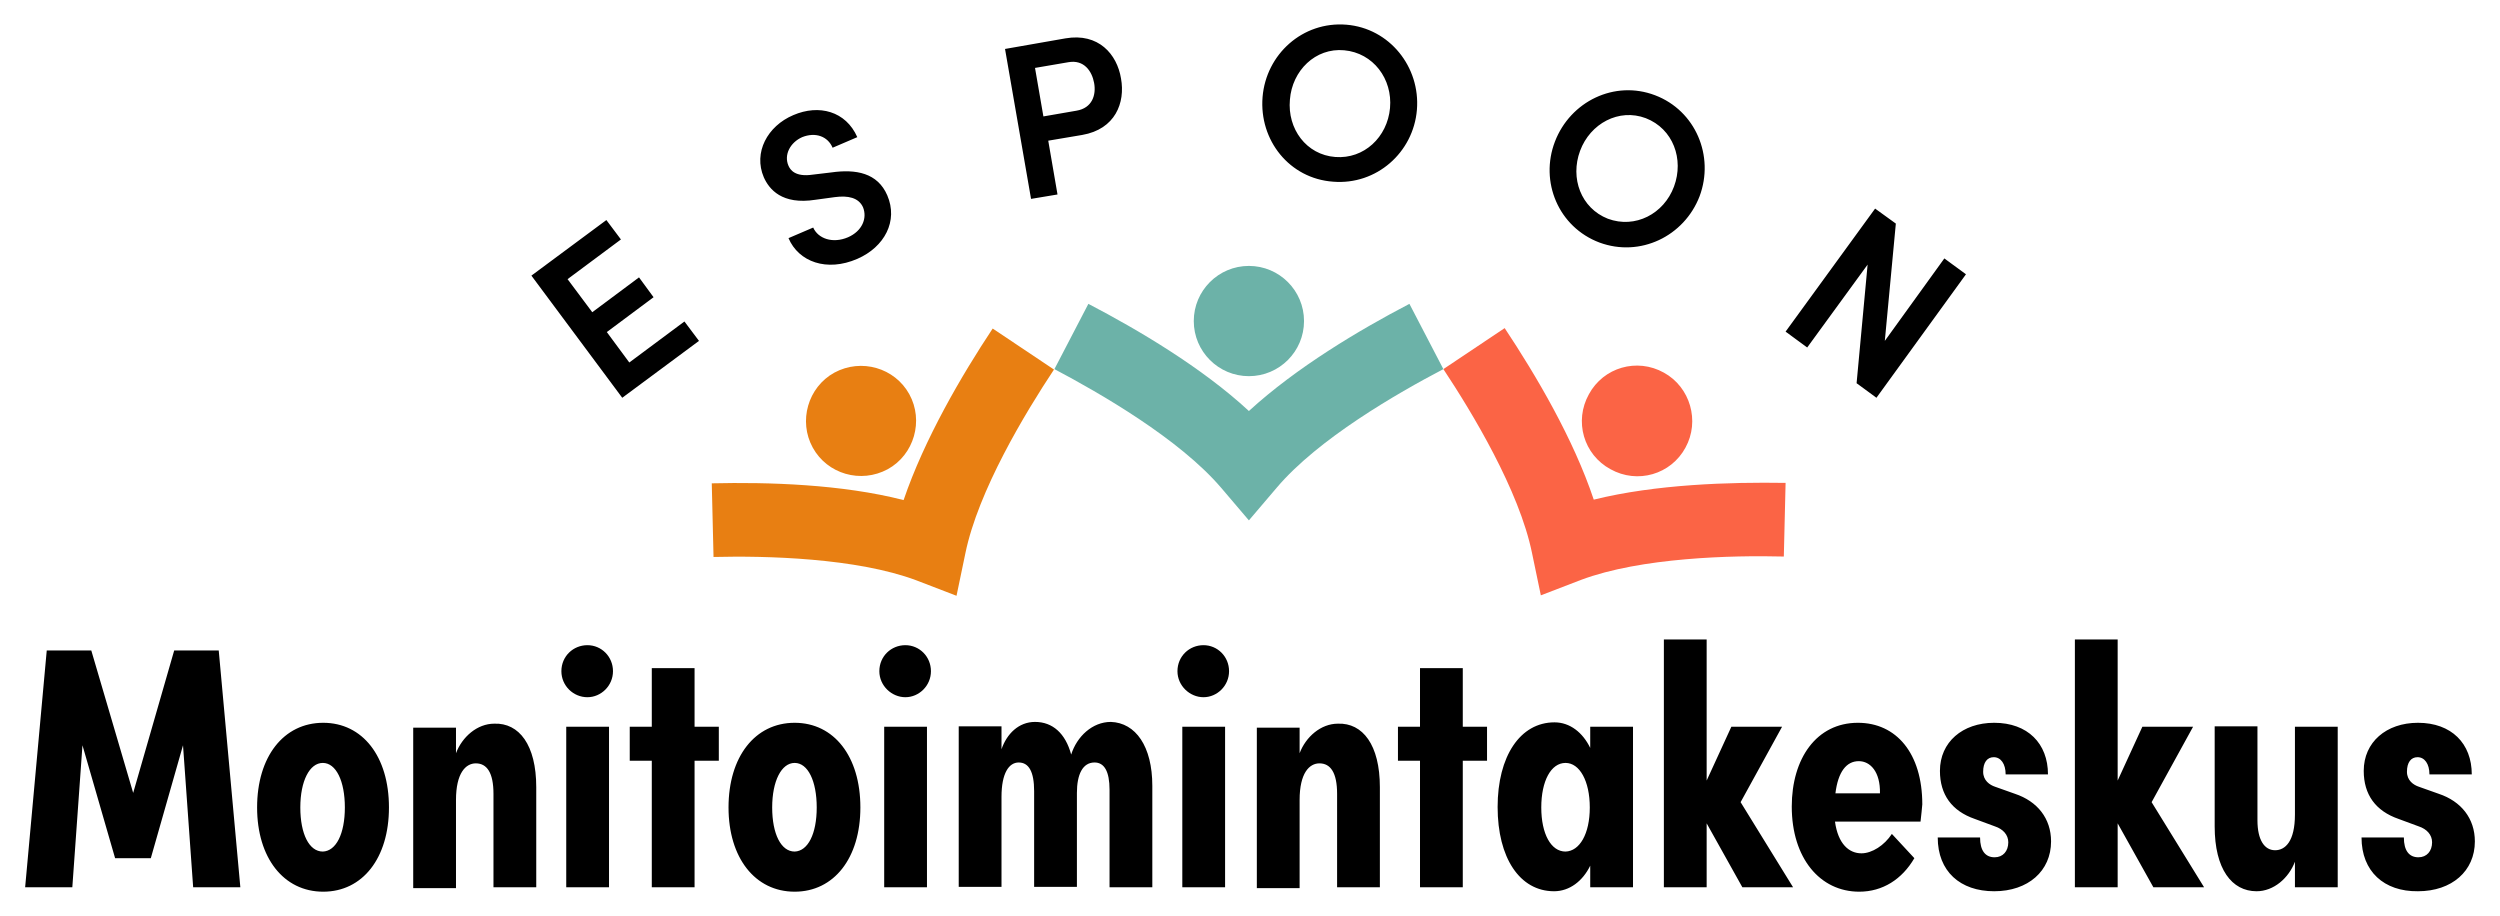 <?xml version="1.0" encoding="utf-8"?>
<!-- Generator: Adobe Illustrator 27.6.1, SVG Export Plug-In . SVG Version: 6.00 Build 0)  -->
<svg version="1.1" id="Layer_1" xmlns="http://www.w3.org/2000/svg" xmlns:xlink="http://www.w3.org/1999/xlink" x="0px" y="0px"
	 viewBox="0 0 566.9 207.8" style="enable-background:new 0 0 566.9 207.8;" xml:space="preserve">
<style type="text/css">
	.st0{fill:#FB6445;}
	.st1{fill:#6CB2A8;}
	.st2{fill:#E87F12;}
</style>
<g>
	<path d="M54.5,201.2H43.8L41.5,169l-7.3,25.6h-8.1L18.7,169l-2.3,32.2H5.7l4.9-53.7h10.1l9.5,32.3l9.3-32.3h10.1L54.5,201.2z
		 M58.3,183.1c0-11.5,6-19.2,15-19.2c8.9,0,14.9,7.6,14.9,19.2c0,11.5-6,19.1-14.9,19.1C64.3,202.2,58.3,194.5,58.3,183.1z
		 M78.2,183.1c0-6-2-10.1-5-10.1c-3,0-5.1,4.1-5.1,10.1s2,10,5.1,10C76.2,193,78.2,189.1,78.2,183.1z M121.6,178.5v22.7h-9.7V180
		c0-4.8-1.5-6.9-4-6.9c-2.3,0-4.5,2.2-4.5,8.3v20h-9.7v-36.4h9.7v5.8c1.4-3.7,4.8-6.7,8.7-6.7C117.7,163.9,121.6,168.9,121.6,178.5z
		 M127.3,152.2c0-3.4,2.7-5.9,5.9-5.9c3.2,0,5.8,2.6,5.8,5.9c0,3.3-2.7,5.9-5.8,5.9C130,158.1,127.3,155.5,127.3,152.2z
		 M128.4,201.2v-36.4h9.7v36.4H128.4z M163,164.8v7.7h-5.5v28.7h-9.7v-28.7h-5v-7.7h5v-13.3h9.7v13.3H163z M165.2,183.1
		c0-11.5,6-19.2,15-19.2c8.9,0,14.9,7.6,14.9,19.2c0,11.5-6,19.1-14.9,19.1C171.2,202.2,165.2,194.5,165.2,183.1z M185.2,183.1
		c0-6-2-10.1-5-10.1c-3,0-5.1,4.1-5.1,10.1s2,10,5.1,10C183.2,193,185.2,189.1,185.2,183.1z M199.4,152.2c0-3.4,2.7-5.9,5.9-5.9
		c3.2,0,5.8,2.6,5.8,5.9c0,3.3-2.7,5.9-5.8,5.9C202.2,158.1,199.4,155.5,199.4,152.2z M200.5,201.2v-36.4h9.7v36.4H200.5z
		 M261.3,178.2v23h-9.7v-22.1c0-4.2-1.2-6.2-3.4-6.2c-2.7,0-4,2.7-4,6.9v21.3h-9.7v-21.7c0-4.4-1.2-6.5-3.5-6.5
		c-2.2,0-3.9,2.4-3.9,7.8v20.4h-9.7v-36.4h9.7v5.2c1.2-3.5,3.9-6.2,7.6-6.2c4,0,6.9,2.6,8.2,7.4c1.3-4.1,4.8-7.4,9-7.4
		C257.5,163.9,261.3,169.2,261.3,178.2z M267,152.2c0-3.4,2.7-5.9,5.9-5.9s5.8,2.6,5.8,5.9c0,3.3-2.7,5.9-5.8,5.9
		S267,155.5,267,152.2z M268.1,201.2v-36.4h9.7v36.4H268.1z M312.9,178.5v22.7h-9.7V180c0-4.8-1.5-6.9-4-6.9c-2.3,0-4.5,2.2-4.5,8.3
		v20h-9.7v-36.4h9.7v5.8c1.4-3.7,4.8-6.7,8.7-6.7C309,163.9,312.9,168.9,312.9,178.5z M337.2,164.8v7.7h-5.5v28.7H322v-28.7h-5v-7.7
		h5v-13.3h9.7v13.3H337.2z M360.6,164.8h9.7v36.4h-9.7v-4.9c-1.7,3.5-4.7,5.8-8.2,5.8c-7.8,0-12.8-7.6-12.8-19.1
		c0-11.5,5.1-19.2,12.9-19.2c3.5,0,6.4,2.3,8.1,5.8V164.8z M360.5,183.1c0-6-2.3-10.1-5.5-10.1c-3.3,0-5.5,4.1-5.5,10.1
		s2.2,10,5.5,10C358.2,193,360.5,189.1,360.5,183.1z M406.6,201.2h-11.5l-8.1-14.5v14.5h-9.7V145h9.7v32l5.6-12.2h11.5l-9.4,17.1
		L406.6,201.2z M435.5,186.3h-19.4c0.7,5.1,3.2,7.2,6,7.2c2.4,0,5.2-1.8,6.9-4.4l5.1,5.5c-2.8,4.8-7.2,7.6-12.5,7.6
		c-8.9,0-15.3-7.6-15.3-19.3c0-10.9,5.6-19,15-19c8.7,0,14.6,6.9,14.6,18.5C435.8,183.3,435.7,184.8,435.5,186.3z M426.3,179.9
		c0.1-4.9-2.2-7.3-4.8-7.3c-2.8,0-4.7,2.4-5.3,7.3H426.3z M439.4,189.9h9.6c0,3,1.2,4.5,3.3,4.5c1.9,0,3.1-1.4,3.1-3.4
		c0-1.7-1.2-3-3-3.6l-4.6-1.7c-5.2-1.8-7.9-5.5-7.9-10.9c0-6.5,5.1-10.9,12.3-10.9c7.6,0,12.2,4.7,12.2,11.7h-9.6
		c0-2.4-1.1-3.9-2.7-3.9c-1.5,0-2.4,1.2-2.4,3.3c0,2,1.5,3,2.7,3.4l4.5,1.6c5.1,1.7,8.2,5.6,8.2,10.8c0,6.7-5.2,11.3-12.9,11.3
		S439.4,197.6,439.4,189.9z M499.8,201.2h-11.5l-8.1-14.5v14.5h-9.7V145h9.7v32l5.6-12.2h11.5l-9.4,17.1L499.8,201.2z M520.4,164.8
		h9.7v36.4h-9.7v-5.8c-1.4,3.7-4.8,6.7-8.7,6.7c-5.6,0-9.5-5-9.5-14.7v-22.7h9.7v21.3c0,4.5,1.6,6.8,4,6.8c2.3,0,4.5-2,4.5-8.1
		V164.8z M535.5,189.9h9.6c0,3,1.2,4.5,3.3,4.5c1.9,0,3.1-1.4,3.1-3.4c0-1.7-1.2-3-3-3.6l-4.6-1.7c-5.2-1.8-7.9-5.5-7.9-10.9
		c0-6.5,5.1-10.9,12.3-10.9c7.6,0,12.2,4.7,12.2,11.7h-9.6c0-2.4-1.1-3.9-2.7-3.9c-1.5,0-2.4,1.2-2.4,3.3c0,2,1.5,3,2.7,3.4l4.5,1.6
		c5.1,1.7,8.2,5.6,8.2,10.8c0,6.7-5.2,11.3-12.9,11.3C540.6,202.2,535.5,197.6,535.5,189.9z"/>
	<path class="st0" d="M382.2,101.5c-3.3,6.1-10.9,8.3-17,4.9c-6.1-3.3-8.3-10.9-4.9-17c3.3-6.1,10.9-8.3,17-4.9
		C383.3,87.8,385.5,95.5,382.2,101.5z M361.4,113.3c-4.6-13.8-13.1-28.2-20.2-38.9l-13.9,9.3c6.5,9.8,17.2,27.5,20.1,41.7l2,9.6
		l9.1-3.5c13.6-5.1,34.3-5.6,46-5.3c0,0,0,0,0,0l0.4-16.7C392.2,109.3,375.5,109.8,361.4,113.3z"/>
	<path class="st1" d="M295.7,72.8c0,6.9-5.6,12.5-12.5,12.5c-6.9,0-12.5-5.6-12.5-12.5s5.6-12.5,12.5-12.5
		C290.1,60.3,295.7,65.9,295.7,72.8z M283.2,93.2c-10.7-9.9-25.1-18.4-36.4-24.3l-7.7,14.8c10.4,5.5,28.3,15.8,37.8,26.9l6.3,7.4
		l6.3-7.4c9.4-11.1,27.3-21.4,37.8-26.9c0,0,0,0,0,0l-7.7-14.8C308.3,74.8,294,83.3,283.2,93.2z"/>
	<path class="st2" d="M189.2,84.5c6.1-3.3,13.7-1.1,17,4.9s1.1,13.7-4.9,17c-6.1,3.3-13.7,1.1-17-4.9
		C181,95.5,183.2,87.8,189.2,84.5z M161.4,109.6l0.4,16.7c0,0,0,0,0,0c11.8-0.3,32.4,0.2,46,5.3l9.1,3.5l2-9.6
		c2.9-14.2,13.6-31.9,20.1-41.7l-13.9-9.3c-7.1,10.7-15.5,25.1-20.2,38.9C190.9,109.8,174.2,109.3,161.4,109.6z"/>
	<path d="M142.7,82.2l12.5-9.3l3.3,4.4l-17.4,12.9l-20.6-27.7l17-12.6l3.3,4.4l-12.1,9l5.6,7.5l10.6-7.9l3.3,4.5l-10.6,7.9
		L142.7,82.2z M178.8,54l5.6-2.4c1.1,2.5,4.4,3.7,7.9,2.2c3.2-1.4,4.4-4.3,3.4-6.8c-1-2.2-3.4-2.7-6.4-2.3l-4.4,0.6
		c-7.6,1.2-10.5-2.4-11.7-5.1c-2.4-5.6,0.8-11.6,6.7-14.1c5.8-2.5,11.9-0.9,14.5,5l-5.6,2.4c-1.1-2.6-3.9-3.6-6.9-2.4
		c-2.7,1.2-4.2,4-3.1,6.5c0.4,0.9,1.5,2.6,5.5,2l4.2-0.5c5.6-0.8,10.5,0.1,12.7,5.2c2.5,5.8-0.6,11.7-6.8,14.4
		C187.5,61.7,181.1,59.4,178.8,54z M241.6,8.7c7.5-1.3,11.7,3.6,12.6,9.1c1,5.5-1.3,11.5-8.8,12.8l-7.7,1.3l2.1,12.2l-6,1l-5.9-34
		L241.6,8.7z M244.1,25.1c3.6-0.6,4.5-3.6,4-6.3c-0.5-2.7-2.3-5.3-5.8-4.7l-7.6,1.3l1.9,11L244.1,25.1z M286.3,22
		c0.8-9.7,9.1-17.2,19-16.4c9.8,0.8,16.8,9.6,16,19.3c-0.8,9.7-9.2,17.1-19,16.3C292.4,40.5,285.5,31.8,286.3,22z M315.2,24.5
		c0.6-6.6-3.8-12.5-10.4-13.1c-6.5-0.6-11.8,4.6-12.3,11.2c-0.6,6.6,3.7,12.5,10.3,13C309.3,36.1,314.6,31.1,315.2,24.5z
		 M352.6,32.1c3.5-9.1,13.5-14,22.7-10.5c9.2,3.5,13.5,13.8,10.1,22.9c-3.5,9.1-13.5,13.9-22.7,10.5
		C353.4,51.5,349.1,41.2,352.6,32.1z M379.6,42.3c2.3-6.2-0.2-13.1-6.4-15.5c-6.1-2.3-12.6,1.2-14.9,7.4s0.2,13,6.3,15.4
		C370.8,51.9,377.3,48.5,379.6,42.3z M440.9,58.6l4.9,3.6l-20.3,28l-4.5-3.3l2.5-26.9l-13.7,18.8l-4.9-3.6l20.3-27.9l4.7,3.4
		l-2.5,26.6L440.9,58.6z"/>
</g>
</svg>
